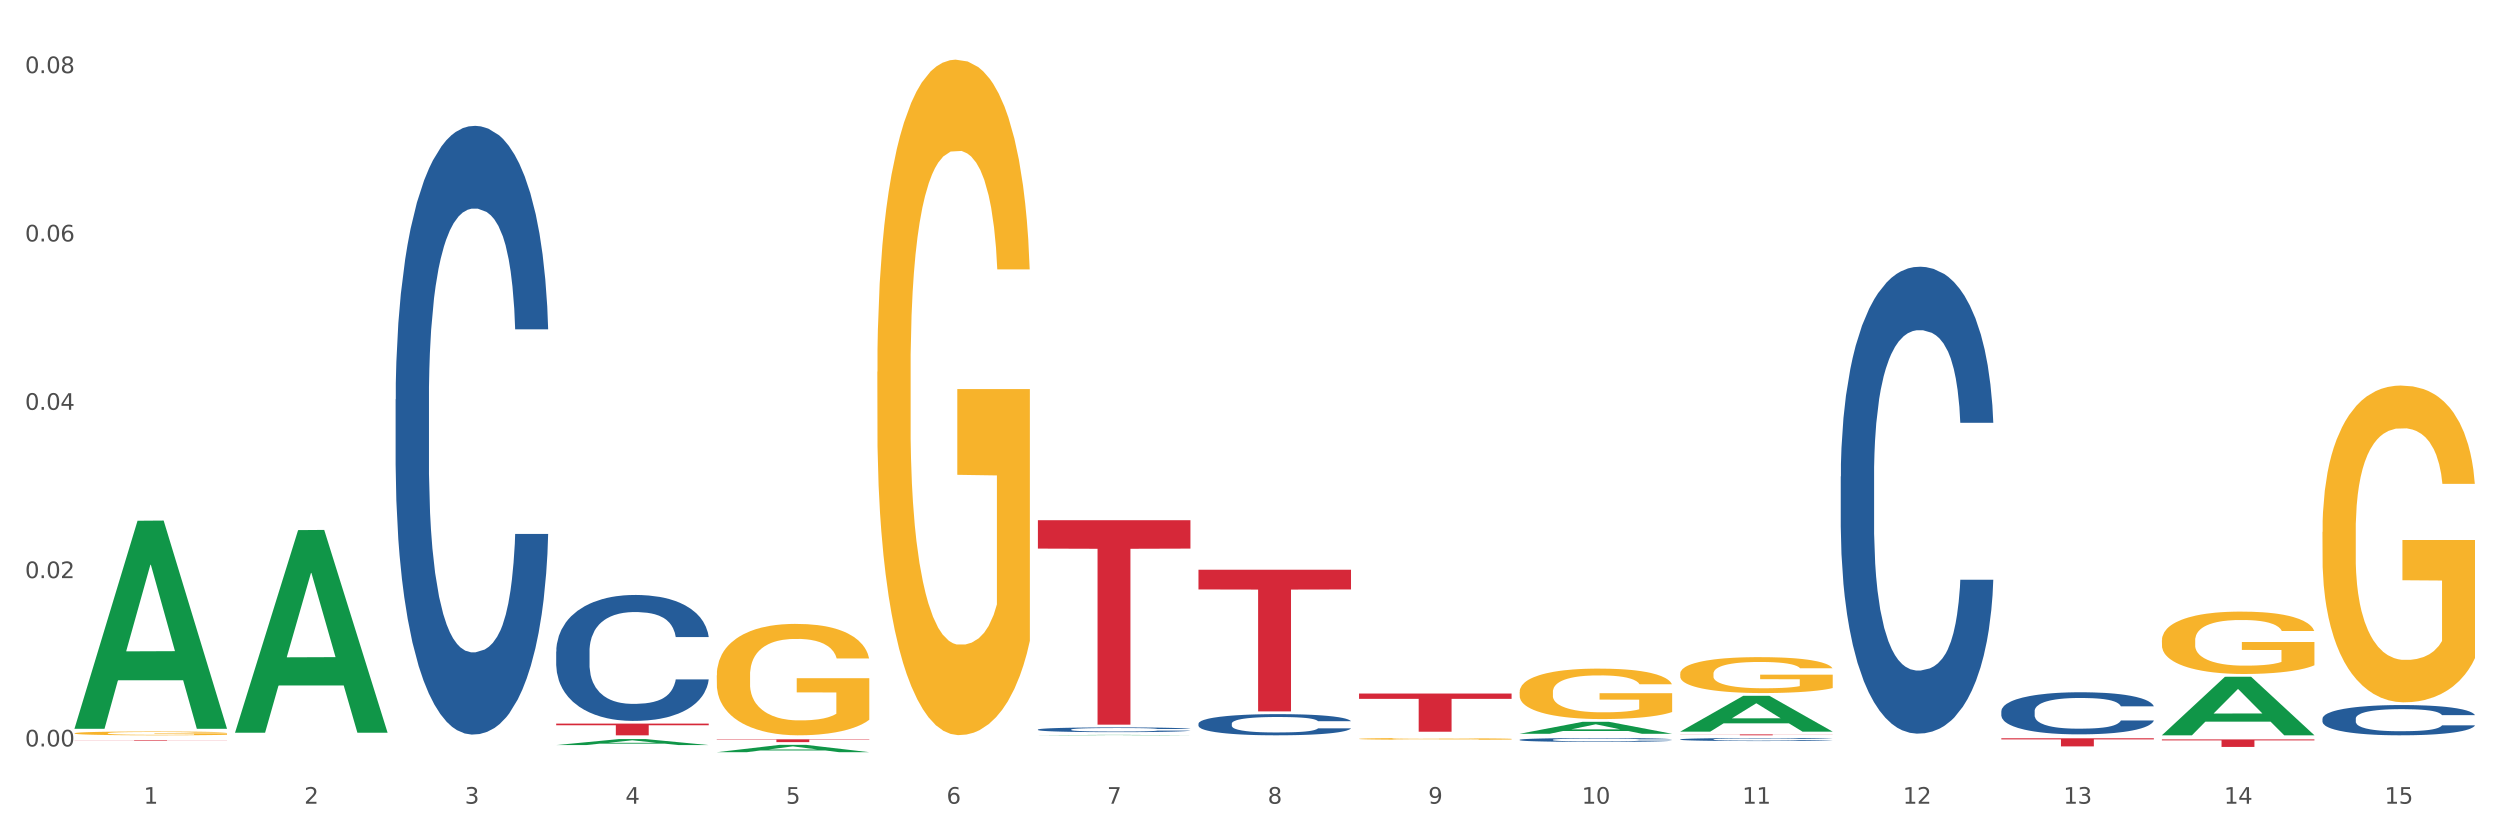 <?xml version="1.0" encoding="utf-8" standalone="no"?>
<!DOCTYPE svg PUBLIC "-//W3C//DTD SVG 1.1//EN"
  "http://www.w3.org/Graphics/SVG/1.1/DTD/svg11.dtd">
<svg xmlns:xlink="http://www.w3.org/1999/xlink" width="1080pt" height="360pt" viewBox="0 0 1080 360" xmlns="http://www.w3.org/2000/svg" version="1.1">
 <rect x="0" y="0" width="1080" height="360" fill="#333333" stroke="none"/>
 <defs>
  <style type="text/css">*{stroke-linejoin: round; stroke-linecap: butt}</style>
 </defs>
 <g id="figure_1">
  <g id="patch_1">
   <path d="M 0 360 
L 1080 360 
L 1080 0 
L 0 0 
z
" style="fill: #ffffff; stroke: #ffffff; stroke-linejoin: miter"/>
  </g>
  <g id="axes_1">
   <g id="matplotlib.axis_1">
    <g id="xtick_1">
     <g id="text_1">
      <!-- 1 -->
      <g style="fill: #4d4d4d" transform="translate(62.07 347.204) scale(0.096 -0.096)">
       <defs>
        <path id="DejaVuSans-31" d="M 794 531 
L 1825 531 
L 1825 4091 
L 703 3866 
L 703 4441 
L 1819 4666 
L 2450 4666 
L 2450 531 
L 3481 531 
L 3481 0 
L 794 0 
L 794 531 
z
" transform="scale(0.016)"/>
       </defs>
       <use xlink:href="#DejaVuSans-31"/>
      </g>
     </g>
    </g>
    <g id="xtick_2">
     <g id="text_2">
      <!-- 2 -->
      <g style="fill: #4d4d4d" transform="translate(131.436 347.204) scale(0.096 -0.096)">
       <defs>
        <path id="DejaVuSans-32" d="M 1228 531 
L 3431 531 
L 3431 0 
L 469 0 
L 469 531 
Q 828 903 1448 1529 
Q 2069 2156 2228 2338 
Q 2531 2678 2651 2914 
Q 2772 3150 2772 3378 
Q 2772 3750 2511 3984 
Q 2250 4219 1831 4219 
Q 1534 4219 1204 4116 
Q 875 4013 500 3803 
L 500 4441 
Q 881 4594 1212 4672 
Q 1544 4750 1819 4750 
Q 2544 4750 2975 4387 
Q 3406 4025 3406 3419 
Q 3406 3131 3298 2873 
Q 3191 2616 2906 2266 
Q 2828 2175 2409 1742 
Q 1991 1309 1228 531 
z
" transform="scale(0.016)"/>
       </defs>
       <use xlink:href="#DejaVuSans-32"/>
      </g>
     </g>
    </g>
    <g id="xtick_3">
     <g id="text_3">
      <!-- 3 -->
      <g style="fill: #4d4d4d" transform="translate(200.802 347.204) scale(0.096 -0.096)">
       <defs>
        <path id="DejaVuSans-33" d="M 2597 2516 
Q 3050 2419 3304 2112 
Q 3559 1806 3559 1356 
Q 3559 666 3084 287 
Q 2609 -91 1734 -91 
Q 1441 -91 1130 -33 
Q 819 25 488 141 
L 488 750 
Q 750 597 1062 519 
Q 1375 441 1716 441 
Q 2309 441 2620 675 
Q 2931 909 2931 1356 
Q 2931 1769 2642 2001 
Q 2353 2234 1838 2234 
L 1294 2234 
L 1294 2753 
L 1863 2753 
Q 2328 2753 2575 2939 
Q 2822 3125 2822 3475 
Q 2822 3834 2567 4026 
Q 2313 4219 1838 4219 
Q 1578 4219 1281 4162 
Q 984 4106 628 3988 
L 628 4550 
Q 988 4650 1302 4700 
Q 1616 4750 1894 4750 
Q 2613 4750 3031 4423 
Q 3450 4097 3450 3541 
Q 3450 3153 3228 2886 
Q 3006 2619 2597 2516 
z
" transform="scale(0.016)"/>
       </defs>
       <use xlink:href="#DejaVuSans-33"/>
      </g>
     </g>
    </g>
    <g id="xtick_4">
     <g id="text_4">
      <!-- 4 -->
      <g style="fill: #4d4d4d" transform="translate(270.169 347.204) scale(0.096 -0.096)">
       <defs>
        <path id="DejaVuSans-34" d="M 2419 4116 
L 825 1625 
L 2419 1625 
L 2419 4116 
z
M 2253 4666 
L 3047 4666 
L 3047 1625 
L 3713 1625 
L 3713 1100 
L 3047 1100 
L 3047 0 
L 2419 0 
L 2419 1100 
L 313 1100 
L 313 1709 
L 2253 4666 
z
" transform="scale(0.016)"/>
       </defs>
       <use xlink:href="#DejaVuSans-34"/>
      </g>
     </g>
    </g>
    <g id="xtick_5">
     <g id="text_5">
      <!-- 5 -->
      <g style="fill: #4d4d4d" transform="translate(339.535 347.204) scale(0.096 -0.096)">
       <defs>
        <path id="DejaVuSans-35" d="M 691 4666 
L 3169 4666 
L 3169 4134 
L 1269 4134 
L 1269 2991 
Q 1406 3038 1543 3061 
Q 1681 3084 1819 3084 
Q 2600 3084 3056 2656 
Q 3513 2228 3513 1497 
Q 3513 744 3044 326 
Q 2575 -91 1722 -91 
Q 1428 -91 1123 -41 
Q 819 9 494 109 
L 494 744 
Q 775 591 1075 516 
Q 1375 441 1709 441 
Q 2250 441 2565 725 
Q 2881 1009 2881 1497 
Q 2881 1984 2565 2268 
Q 2250 2553 1709 2553 
Q 1456 2553 1204 2497 
Q 953 2441 691 2322 
L 691 4666 
z
" transform="scale(0.016)"/>
       </defs>
       <use xlink:href="#DejaVuSans-35"/>
      </g>
     </g>
    </g>
    <g id="xtick_6">
     <g id="text_6">
      <!-- 6 -->
      <g style="fill: #4d4d4d" transform="translate(408.901 347.204) scale(0.096 -0.096)">
       <defs>
        <path id="DejaVuSans-36" d="M 2113 2584 
Q 1688 2584 1439 2293 
Q 1191 2003 1191 1497 
Q 1191 994 1439 701 
Q 1688 409 2113 409 
Q 2538 409 2786 701 
Q 3034 994 3034 1497 
Q 3034 2003 2786 2293 
Q 2538 2584 2113 2584 
z
M 3366 4563 
L 3366 3988 
Q 3128 4100 2886 4159 
Q 2644 4219 2406 4219 
Q 1781 4219 1451 3797 
Q 1122 3375 1075 2522 
Q 1259 2794 1537 2939 
Q 1816 3084 2150 3084 
Q 2853 3084 3261 2657 
Q 3669 2231 3669 1497 
Q 3669 778 3244 343 
Q 2819 -91 2113 -91 
Q 1303 -91 875 529 
Q 447 1150 447 2328 
Q 447 3434 972 4092 
Q 1497 4750 2381 4750 
Q 2619 4750 2861 4703 
Q 3103 4656 3366 4563 
z
" transform="scale(0.016)"/>
       </defs>
       <use xlink:href="#DejaVuSans-36"/>
      </g>
     </g>
    </g>
    <g id="xtick_7">
     <g id="text_7">
      <!-- 7 -->
      <g style="fill: #4d4d4d" transform="translate(478.267 347.204) scale(0.096 -0.096)">
       <defs>
        <path id="DejaVuSans-37" d="M 525 4666 
L 3525 4666 
L 3525 4397 
L 1831 0 
L 1172 0 
L 2766 4134 
L 525 4134 
L 525 4666 
z
" transform="scale(0.016)"/>
       </defs>
       <use xlink:href="#DejaVuSans-37"/>
      </g>
     </g>
    </g>
    <g id="xtick_8">
     <g id="text_8">
      <!-- 8 -->
      <g style="fill: #4d4d4d" transform="translate(547.634 347.204) scale(0.096 -0.096)">
       <defs>
        <path id="DejaVuSans-38" d="M 2034 2216 
Q 1584 2216 1326 1975 
Q 1069 1734 1069 1313 
Q 1069 891 1326 650 
Q 1584 409 2034 409 
Q 2484 409 2743 651 
Q 3003 894 3003 1313 
Q 3003 1734 2745 1975 
Q 2488 2216 2034 2216 
z
M 1403 2484 
Q 997 2584 770 2862 
Q 544 3141 544 3541 
Q 544 4100 942 4425 
Q 1341 4750 2034 4750 
Q 2731 4750 3128 4425 
Q 3525 4100 3525 3541 
Q 3525 3141 3298 2862 
Q 3072 2584 2669 2484 
Q 3125 2378 3379 2068 
Q 3634 1759 3634 1313 
Q 3634 634 3220 271 
Q 2806 -91 2034 -91 
Q 1263 -91 848 271 
Q 434 634 434 1313 
Q 434 1759 690 2068 
Q 947 2378 1403 2484 
z
M 1172 3481 
Q 1172 3119 1398 2916 
Q 1625 2713 2034 2713 
Q 2441 2713 2670 2916 
Q 2900 3119 2900 3481 
Q 2900 3844 2670 4047 
Q 2441 4250 2034 4250 
Q 1625 4250 1398 4047 
Q 1172 3844 1172 3481 
z
" transform="scale(0.016)"/>
       </defs>
       <use xlink:href="#DejaVuSans-38"/>
      </g>
     </g>
    </g>
    <g id="xtick_9">
     <g id="text_9">
      <!-- 9 -->
      <g style="fill: #4d4d4d" transform="translate(617 347.204) scale(0.096 -0.096)">
       <defs>
        <path id="DejaVuSans-39" d="M 703 97 
L 703 672 
Q 941 559 1184 500 
Q 1428 441 1663 441 
Q 2288 441 2617 861 
Q 2947 1281 2994 2138 
Q 2813 1869 2534 1725 
Q 2256 1581 1919 1581 
Q 1219 1581 811 2004 
Q 403 2428 403 3163 
Q 403 3881 828 4315 
Q 1253 4750 1959 4750 
Q 2769 4750 3195 4129 
Q 3622 3509 3622 2328 
Q 3622 1225 3098 567 
Q 2575 -91 1691 -91 
Q 1453 -91 1209 -44 
Q 966 3 703 97 
z
M 1959 2075 
Q 2384 2075 2632 2365 
Q 2881 2656 2881 3163 
Q 2881 3666 2632 3958 
Q 2384 4250 1959 4250 
Q 1534 4250 1286 3958 
Q 1038 3666 1038 3163 
Q 1038 2656 1286 2365 
Q 1534 2075 1959 2075 
z
" transform="scale(0.016)"/>
       </defs>
       <use xlink:href="#DejaVuSans-39"/>
      </g>
     </g>
    </g>
    <g id="xtick_10">
     <g id="text_10">
      <!-- 10 -->
      <g style="fill: #4d4d4d" transform="translate(683.312 347.204) scale(0.096 -0.096)">
       <defs>
        <path id="DejaVuSans-30" d="M 2034 4250 
Q 1547 4250 1301 3770 
Q 1056 3291 1056 2328 
Q 1056 1369 1301 889 
Q 1547 409 2034 409 
Q 2525 409 2770 889 
Q 3016 1369 3016 2328 
Q 3016 3291 2770 3770 
Q 2525 4250 2034 4250 
z
M 2034 4750 
Q 2819 4750 3233 4129 
Q 3647 3509 3647 2328 
Q 3647 1150 3233 529 
Q 2819 -91 2034 -91 
Q 1250 -91 836 529 
Q 422 1150 422 2328 
Q 422 3509 836 4129 
Q 1250 4750 2034 4750 
z
" transform="scale(0.016)"/>
       </defs>
       <use xlink:href="#DejaVuSans-31"/>
       <use xlink:href="#DejaVuSans-30" transform="translate(63.623 0)"/>
      </g>
     </g>
    </g>
    <g id="xtick_11">
     <g id="text_11">
      <!-- 11 -->
      <g style="fill: #4d4d4d" transform="translate(752.678 347.204) scale(0.096 -0.096)">
       <use xlink:href="#DejaVuSans-31"/>
       <use xlink:href="#DejaVuSans-31" transform="translate(63.623 0)"/>
      </g>
     </g>
    </g>
    <g id="xtick_12">
     <g id="text_12">
      <!-- 12 -->
      <g style="fill: #4d4d4d" transform="translate(822.044 347.204) scale(0.096 -0.096)">
       <use xlink:href="#DejaVuSans-31"/>
       <use xlink:href="#DejaVuSans-32" transform="translate(63.623 0)"/>
      </g>
     </g>
    </g>
    <g id="xtick_13">
     <g id="text_13">
      <!-- 13 -->
      <g style="fill: #4d4d4d" transform="translate(891.411 347.204) scale(0.096 -0.096)">
       <use xlink:href="#DejaVuSans-31"/>
       <use xlink:href="#DejaVuSans-33" transform="translate(63.623 0)"/>
      </g>
     </g>
    </g>
    <g id="xtick_14">
     <g id="text_14">
      <!-- 14 -->
      <g style="fill: #4d4d4d" transform="translate(960.777 347.204) scale(0.096 -0.096)">
       <use xlink:href="#DejaVuSans-31"/>
       <use xlink:href="#DejaVuSans-34" transform="translate(63.623 0)"/>
      </g>
     </g>
    </g>
    <g id="xtick_15">
     <g id="text_15">
      <!-- 15 -->
      <g style="fill: #4d4d4d" transform="translate(1030.143 347.204) scale(0.096 -0.096)">
       <use xlink:href="#DejaVuSans-31"/>
       <use xlink:href="#DejaVuSans-35" transform="translate(63.623 0)"/>
      </g>
     </g>
    </g>
    <g id="xtick_16"/>
    <g id="xtick_17"/>
    <g id="xtick_18"/>
    <g id="xtick_19"/>
    <g id="xtick_20"/>
    <g id="xtick_21"/>
    <g id="xtick_22"/>
    <g id="xtick_23"/>
    <g id="xtick_24"/>
    <g id="xtick_25"/>
    <g id="xtick_26"/>
    <g id="xtick_27"/>
    <g id="xtick_28"/>
    <g id="xtick_29"/>
   </g>
   <g id="matplotlib.axis_2">
    <g id="ytick_1">
     <g id="text_16">
      <!-- 0.00 -->
      <g style="fill: #4d4d4d" transform="translate(10.8 322.473) scale(0.096 -0.096)">
       <defs>
        <path id="DejaVuSans-2e" d="M 684 794 
L 1344 794 
L 1344 0 
L 684 0 
L 684 794 
z
" transform="scale(0.016)"/>
       </defs>
       <use xlink:href="#DejaVuSans-30"/>
       <use xlink:href="#DejaVuSans-2e" transform="translate(63.623 0)"/>
       <use xlink:href="#DejaVuSans-30" transform="translate(95.41 0)"/>
       <use xlink:href="#DejaVuSans-30" transform="translate(159.033 0)"/>
      </g>
     </g>
    </g>
    <g id="ytick_2">
     <g id="text_17">
      <!-- 0.02 -->
      <g style="fill: #4d4d4d" transform="translate(10.8 249.753) scale(0.096 -0.096)">
       <use xlink:href="#DejaVuSans-30"/>
       <use xlink:href="#DejaVuSans-2e" transform="translate(63.623 0)"/>
       <use xlink:href="#DejaVuSans-30" transform="translate(95.41 0)"/>
       <use xlink:href="#DejaVuSans-32" transform="translate(159.033 0)"/>
      </g>
     </g>
    </g>
    <g id="ytick_3">
     <g id="text_18">
      <!-- 0.04 -->
      <g style="fill: #4d4d4d" transform="translate(10.8 177.033) scale(0.096 -0.096)">
       <use xlink:href="#DejaVuSans-30"/>
       <use xlink:href="#DejaVuSans-2e" transform="translate(63.623 0)"/>
       <use xlink:href="#DejaVuSans-30" transform="translate(95.41 0)"/>
       <use xlink:href="#DejaVuSans-34" transform="translate(159.033 0)"/>
      </g>
     </g>
    </g>
    <g id="ytick_4">
     <g id="text_19">
      <!-- 0.06 -->
      <g style="fill: #4d4d4d" transform="translate(10.8 104.313) scale(0.096 -0.096)">
       <use xlink:href="#DejaVuSans-30"/>
       <use xlink:href="#DejaVuSans-2e" transform="translate(63.623 0)"/>
       <use xlink:href="#DejaVuSans-30" transform="translate(95.41 0)"/>
       <use xlink:href="#DejaVuSans-36" transform="translate(159.033 0)"/>
      </g>
     </g>
    </g>
    <g id="ytick_5">
     <g id="text_20">
      <!-- 0.08 -->
      <g style="fill: #4d4d4d" transform="translate(10.8 31.593) scale(0.096 -0.096)">
       <use xlink:href="#DejaVuSans-30"/>
       <use xlink:href="#DejaVuSans-2e" transform="translate(63.623 0)"/>
       <use xlink:href="#DejaVuSans-30" transform="translate(95.41 0)"/>
       <use xlink:href="#DejaVuSans-38" transform="translate(159.033 0)"/>
      </g>
     </g>
    </g>
    <g id="ytick_6"/>
    <g id="ytick_7"/>
    <g id="ytick_8"/>
    <g id="ytick_9"/>
   </g>
   <g id="PolyCollection_1">
    <path d="M 32.175 314.663 
L 32.243 314.579 
L 59.417 224.963 
L 70.695 224.879 
L 98.073 314.832 
L 85.029 314.832 
L 79.119 293.885 
L 51.061 293.885 
L 50.857 294.223 
L 45.151 314.832 
L 32.175 314.832 
L 32.175 314.663 
L 54.594 281.385 
L 75.586 281.3 
L 65.192 244.052 
L 65.056 243.883 
L 64.92 244.136 
L 54.526 281.3 
L 54.594 281.385 
L 32.175 314.663 
z
" clip-path="url(#p5d8474ec47)" style="fill: #109648"/>
    <path d="M 725.837 317.251 
L 791.735 317.251 
L 791.735 317.307 
L 765.813 317.308 
L 765.813 317.654 
L 751.603 317.654 
L 751.603 317.308 
L 725.837 317.307 
L 725.837 317.252 
L 725.837 317.251 
z
" clip-path="url(#p5d8474ec47)" style="fill: #d62839"/>
    <path d="M 587.105 299.61 
L 653.003 299.61 
L 653.003 301.902 
L 627.081 301.918 
L 627.081 316.102 
L 612.871 316.102 
L 612.871 301.918 
L 587.105 301.902 
L 587.105 299.626 
L 587.105 299.61 
z
" clip-path="url(#p5d8474ec47)" style="fill: #d62839"/>
    <path d="M 517.739 246.139 
L 583.636 246.139 
L 583.636 254.643 
L 557.715 254.7 
L 557.715 307.33 
L 543.504 307.33 
L 543.504 254.7 
L 517.739 254.643 
L 517.739 246.197 
L 517.739 246.139 
z
" clip-path="url(#p5d8474ec47)" style="fill: #d62839"/>
    <path d="M 448.372 224.72 
L 514.27 224.72 
L 514.27 236.996 
L 488.348 237.079 
L 488.348 313.057 
L 474.138 313.057 
L 474.138 237.079 
L 448.372 236.996 
L 448.372 224.803 
L 448.372 224.72 
z
" clip-path="url(#p5d8474ec47)" style="fill: #d62839"/>
    <path d="M 309.64 319.372 
L 375.538 319.372 
L 375.538 319.543 
L 349.616 319.544 
L 349.616 320.6 
L 335.406 320.6 
L 335.406 319.544 
L 309.64 319.543 
L 309.64 319.374 
L 309.64 319.372 
z
" clip-path="url(#p5d8474ec47)" style="fill: #d62839"/>
    <path d="M 240.274 312.608 
L 306.172 312.608 
L 306.172 313.31 
L 280.25 313.314 
L 280.25 317.654 
L 266.039 317.654 
L 266.039 313.314 
L 240.274 313.31 
L 240.274 312.613 
L 240.274 312.608 
z
" clip-path="url(#p5d8474ec47)" style="fill: #d62839"/>
    <path d="M 32.175 319.774 
L 98.073 319.774 
L 98.073 319.81 
L 72.151 319.81 
L 72.151 320.03 
L 57.941 320.03 
L 57.941 319.81 
L 32.175 319.81 
L 32.175 319.774 
L 32.175 319.774 
z
" clip-path="url(#p5d8474ec47)" style="fill: #d62839"/>
    <path d="M 32.175 316.767 
L 32.253 316.765 
L 32.253 316.711 
L 32.408 316.664 
L 33.186 316.551 
L 34.353 316.458 
L 35.209 316.408 
L 36.065 316.367 
L 37.076 316.327 
L 38.321 316.285 
L 40.578 316.223 
L 41.978 316.191 
L 43.69 316.158 
L 46.802 316.11 
L 49.058 316.083 
L 51.392 316.06 
L 55.204 316.033 
L 57.694 316.021 
L 60.339 316.012 
L 63.529 316.006 
L 65.941 316.004 
L 71.231 316.009 
L 75.744 316.022 
L 77.922 316.033 
L 80.723 316.051 
L 82.201 316.063 
L 84.613 316.087 
L 87.103 316.119 
L 88.815 316.146 
L 91.382 316.197 
L 93.327 316.248 
L 95.116 316.312 
L 96.05 316.355 
L 96.75 316.396 
L 97.373 316.443 
L 97.995 316.517 
L 83.991 316.517 
L 83.446 316.464 
L 82.59 316.414 
L 81.346 316.366 
L 80.256 316.336 
L 78.389 316.298 
L 76.677 316.274 
L 74.888 316.256 
L 72.71 316.241 
L 70.998 316.233 
L 68.586 316.227 
L 63.84 316.229 
L 60.65 316.241 
L 58.472 316.256 
L 57.071 316.269 
L 55.827 316.285 
L 54.426 316.306 
L 52.792 316.337 
L 51.625 316.366 
L 50.458 316.402 
L 49.525 316.438 
L 48.669 316.48 
L 47.969 316.526 
L 47.424 316.572 
L 46.957 316.63 
L 46.568 316.724 
L 46.568 316.931 
L 46.724 316.978 
L 47.113 317.039 
L 47.58 317.086 
L 48.358 317.142 
L 49.058 317.179 
L 50.381 317.234 
L 51.859 317.279 
L 53.026 317.307 
L 54.193 317.332 
L 56.216 317.365 
L 58.472 317.392 
L 60.417 317.408 
L 63.062 317.423 
L 64.852 317.429 
L 66.408 317.433 
L 70.22 317.433 
L 72.943 317.428 
L 75.977 317.417 
L 78.311 317.404 
L 80.256 317.387 
L 82.435 317.36 
L 83.835 317.335 
L 83.835 317.02 
L 66.719 317.018 
L 66.719 316.809 
L 98.073 316.809 
L 98.073 317.423 
L 96.75 317.455 
L 95.272 317.484 
L 93.716 317.509 
L 91.382 317.541 
L 88.581 317.571 
L 86.091 317.592 
L 83.446 317.61 
L 80.334 317.627 
L 76.288 317.642 
L 73.799 317.648 
L 70.687 317.652 
L 67.03 317.654 
L 63.84 317.651 
L 60.728 317.643 
L 57.461 317.63 
L 54.271 317.61 
L 51.859 317.591 
L 49.447 317.567 
L 46.879 317.535 
L 44.857 317.505 
L 43.301 317.478 
L 41.589 317.443 
L 39.722 317.398 
L 38.321 317.357 
L 37.076 317.315 
L 35.754 317.261 
L 34.82 317.214 
L 33.887 317.155 
L 33.342 317.112 
L 32.72 317.044 
L 32.253 316.949 
L 32.175 316.767 
z
" clip-path="url(#p5d8474ec47)" style="fill: #f7b32b"/>
    <path d="M 240.274 281.47 
L 240.352 281.42 
L 240.352 280.028 
L 240.585 278.14 
L 241.442 274.661 
L 242.533 272.027 
L 244.402 268.946 
L 245.415 267.654 
L 246.739 266.213 
L 249.465 263.877 
L 252.581 261.889 
L 254.762 260.796 
L 256.398 260.1 
L 260.059 258.858 
L 262.162 258.311 
L 264.343 257.864 
L 266.212 257.566 
L 269.328 257.218 
L 271.821 257.069 
L 274.703 257.019 
L 277.117 257.069 
L 280.311 257.268 
L 284.985 257.864 
L 286.776 258.212 
L 289.191 258.808 
L 291.683 259.603 
L 293.709 260.398 
L 296.045 261.541 
L 298.46 263.032 
L 300.797 264.921 
L 302.433 266.66 
L 303.757 268.499 
L 304.925 270.735 
L 305.782 273.17 
L 306.172 275.208 
L 291.917 275.208 
L 291.528 273.369 
L 290.749 271.381 
L 289.97 270.039 
L 289.113 268.946 
L 287.789 267.704 
L 286.62 266.909 
L 284.673 265.964 
L 282.881 265.368 
L 281.401 265.02 
L 279.61 264.722 
L 275.793 264.424 
L 273.067 264.424 
L 271.353 264.523 
L 269.25 264.772 
L 267.458 265.12 
L 265.355 265.716 
L 263.72 266.362 
L 262.084 267.207 
L 261.149 267.803 
L 259.747 268.896 
L 258.812 269.791 
L 257.566 271.332 
L 256.865 272.425 
L 255.619 275.258 
L 255.073 277.345 
L 254.84 278.786 
L 254.684 280.376 
L 254.684 288.129 
L 255.151 291.608 
L 255.541 293.098 
L 256.164 294.788 
L 257.332 296.975 
L 259.046 299.112 
L 260.838 300.652 
L 262.318 301.596 
L 263.72 302.292 
L 265.122 302.839 
L 266.835 303.336 
L 268.237 303.634 
L 270.341 303.932 
L 272.833 304.081 
L 274.78 304.081 
L 278.753 303.833 
L 280.545 303.584 
L 282.258 303.236 
L 284.128 302.69 
L 285.608 302.093 
L 286.465 301.646 
L 287.867 300.702 
L 288.957 299.708 
L 289.892 298.565 
L 290.515 297.571 
L 291.216 296.08 
L 291.761 294.391 
L 291.917 293.496 
L 306.172 293.496 
L 305.86 295.285 
L 305.315 297.024 
L 304.224 299.36 
L 303.367 300.702 
L 302.043 302.342 
L 300.641 303.733 
L 298.694 305.274 
L 296.902 306.417 
L 295.033 307.411 
L 293.008 308.305 
L 289.347 309.548 
L 288.022 309.896 
L 285.218 310.492 
L 283.037 310.84 
L 279.844 311.188 
L 276.572 311.387 
L 273.145 311.436 
L 270.107 311.337 
L 266.757 311.039 
L 264.654 310.74 
L 262.318 310.293 
L 259.591 309.597 
L 257.021 308.753 
L 254.606 307.759 
L 252.347 306.616 
L 250.244 305.324 
L 247.518 303.187 
L 245.493 301.099 
L 244.013 299.161 
L 243 297.521 
L 241.987 295.434 
L 241.442 293.993 
L 240.585 290.514 
L 240.274 287.284 
L 240.274 281.47 
z
" clip-path="url(#p5d8474ec47)" style="fill: #255c99"/>
    <path d="M 448.372 315.157 
L 448.45 315.155 
L 448.45 315.102 
L 448.684 315.03 
L 449.541 314.898 
L 450.631 314.798 
L 452.501 314.682 
L 453.513 314.633 
L 454.837 314.578 
L 457.564 314.489 
L 460.679 314.414 
L 462.861 314.372 
L 464.496 314.346 
L 468.157 314.299 
L 470.26 314.278 
L 472.441 314.261 
L 474.311 314.25 
L 477.427 314.237 
L 479.919 314.231 
L 482.801 314.229 
L 485.216 314.231 
L 488.41 314.238 
L 493.083 314.261 
L 494.875 314.274 
L 497.289 314.297 
L 499.782 314.327 
L 501.807 314.357 
L 504.144 314.401 
L 506.559 314.457 
L 508.896 314.529 
L 510.531 314.595 
L 511.856 314.665 
L 513.024 314.749 
L 513.881 314.842 
L 514.27 314.919 
L 500.016 314.919 
L 499.626 314.849 
L 498.847 314.774 
L 498.068 314.723 
L 497.212 314.682 
L 495.887 314.634 
L 494.719 314.604 
L 492.772 314.568 
L 490.98 314.546 
L 489.5 314.533 
L 487.709 314.521 
L 483.892 314.51 
L 481.165 314.51 
L 479.452 314.514 
L 477.349 314.523 
L 475.557 314.536 
L 473.454 314.559 
L 471.818 314.584 
L 470.183 314.616 
L 469.248 314.638 
L 467.846 314.68 
L 466.911 314.714 
L 465.665 314.772 
L 464.964 314.814 
L 463.717 314.921 
L 463.172 315 
L 462.938 315.055 
L 462.783 315.115 
L 462.783 315.409 
L 463.25 315.541 
L 463.639 315.598 
L 464.263 315.662 
L 465.431 315.745 
L 467.145 315.826 
L 468.936 315.884 
L 470.416 315.92 
L 471.818 315.947 
L 473.22 315.967 
L 474.934 315.986 
L 476.336 315.998 
L 478.439 316.009 
L 480.932 316.015 
L 482.879 316.015 
L 486.852 316.005 
L 488.643 315.996 
L 490.357 315.982 
L 492.226 315.962 
L 493.706 315.939 
L 494.563 315.922 
L 495.965 315.886 
L 497.056 315.849 
L 497.99 315.805 
L 498.614 315.768 
L 499.315 315.711 
L 499.86 315.647 
L 500.016 315.613 
L 514.27 315.613 
L 513.959 315.681 
L 513.413 315.747 
L 512.323 315.835 
L 511.466 315.886 
L 510.142 315.949 
L 508.74 316.001 
L 506.792 316.06 
L 505.001 316.103 
L 503.131 316.141 
L 501.106 316.175 
L 497.445 316.222 
L 496.121 316.235 
L 493.317 316.258 
L 491.136 316.271 
L 487.942 316.284 
L 484.671 316.292 
L 481.243 316.294 
L 478.206 316.29 
L 474.856 316.278 
L 472.753 316.267 
L 470.416 316.25 
L 467.69 316.224 
L 465.119 316.192 
L 462.705 316.154 
L 460.446 316.111 
L 458.343 316.062 
L 455.616 315.981 
L 453.591 315.901 
L 452.111 315.828 
L 451.099 315.766 
L 450.086 315.686 
L 449.541 315.632 
L 448.684 315.5 
L 448.372 315.377 
L 448.372 315.157 
z
" clip-path="url(#p5d8474ec47)" style="fill: #255c99"/>
    <path d="M 517.739 312.614 
L 517.816 312.606 
L 517.816 312.372 
L 518.05 312.054 
L 518.907 311.469 
L 519.997 311.026 
L 521.867 310.508 
L 522.88 310.291 
L 524.204 310.048 
L 526.93 309.655 
L 530.046 309.321 
L 532.227 309.137 
L 533.863 309.02 
L 537.523 308.811 
L 539.627 308.719 
L 541.808 308.644 
L 543.677 308.594 
L 546.793 308.536 
L 549.285 308.51 
L 552.167 308.502 
L 554.582 308.51 
L 557.776 308.544 
L 562.449 308.644 
L 564.241 308.703 
L 566.656 308.803 
L 569.148 308.937 
L 571.173 309.07 
L 573.51 309.263 
L 575.925 309.513 
L 578.262 309.831 
L 579.898 310.124 
L 581.222 310.433 
L 582.39 310.809 
L 583.247 311.218 
L 583.636 311.561 
L 569.382 311.561 
L 568.992 311.252 
L 568.214 310.918 
L 567.435 310.692 
L 566.578 310.508 
L 565.254 310.299 
L 564.085 310.165 
L 562.138 310.007 
L 560.346 309.906 
L 558.866 309.848 
L 557.075 309.798 
L 553.258 309.747 
L 550.532 309.747 
L 548.818 309.764 
L 546.715 309.806 
L 544.923 309.864 
L 542.82 309.965 
L 541.184 310.073 
L 539.549 310.215 
L 538.614 310.316 
L 537.212 310.5 
L 536.277 310.65 
L 535.031 310.909 
L 534.33 311.093 
L 533.084 311.569 
L 532.538 311.92 
L 532.305 312.163 
L 532.149 312.43 
L 532.149 313.734 
L 532.616 314.319 
L 533.006 314.57 
L 533.629 314.854 
L 534.797 315.222 
L 536.511 315.581 
L 538.302 315.84 
L 539.782 315.999 
L 541.184 316.116 
L 542.587 316.208 
L 544.3 316.292 
L 545.702 316.342 
L 547.805 316.392 
L 550.298 316.417 
L 552.245 316.417 
L 556.218 316.375 
L 558.009 316.333 
L 559.723 316.275 
L 561.593 316.183 
L 563.073 316.083 
L 563.929 316.007 
L 565.331 315.849 
L 566.422 315.682 
L 567.357 315.489 
L 567.98 315.322 
L 568.681 315.071 
L 569.226 314.787 
L 569.382 314.637 
L 583.636 314.637 
L 583.325 314.938 
L 582.78 315.23 
L 581.689 315.623 
L 580.832 315.849 
L 579.508 316.124 
L 578.106 316.359 
L 576.159 316.618 
L 574.367 316.81 
L 572.498 316.977 
L 570.472 317.127 
L 566.811 317.336 
L 565.487 317.395 
L 562.683 317.495 
L 560.502 317.554 
L 557.308 317.612 
L 554.037 317.646 
L 550.61 317.654 
L 547.572 317.637 
L 544.222 317.587 
L 542.119 317.537 
L 539.782 317.462 
L 537.056 317.345 
L 534.486 317.203 
L 532.071 317.035 
L 529.812 316.843 
L 527.709 316.626 
L 524.983 316.267 
L 522.957 315.916 
L 521.477 315.59 
L 520.465 315.314 
L 519.452 314.963 
L 518.907 314.72 
L 518.05 314.135 
L 517.739 313.592 
L 517.739 312.614 
z
" clip-path="url(#p5d8474ec47)" style="fill: #255c99"/>
    <path d="M 656.471 319.583 
L 656.549 319.582 
L 656.549 319.539 
L 656.783 319.48 
L 657.639 319.373 
L 658.73 319.291 
L 660.599 319.196 
L 661.612 319.156 
L 662.936 319.111 
L 665.662 319.039 
L 668.778 318.977 
L 670.959 318.943 
L 672.595 318.922 
L 676.256 318.883 
L 678.359 318.866 
L 680.54 318.852 
L 682.41 318.843 
L 685.525 318.832 
L 688.018 318.828 
L 690.9 318.826 
L 693.315 318.828 
L 696.508 318.834 
L 701.182 318.852 
L 702.973 318.863 
L 705.388 318.882 
L 707.881 318.906 
L 709.906 318.931 
L 712.243 318.966 
L 714.657 319.012 
L 716.994 319.071 
L 718.63 319.125 
L 719.954 319.182 
L 721.123 319.251 
L 721.979 319.326 
L 722.369 319.389 
L 708.114 319.389 
L 707.725 319.332 
L 706.946 319.271 
L 706.167 319.229 
L 705.31 319.196 
L 703.986 319.157 
L 702.818 319.132 
L 700.87 319.103 
L 699.079 319.085 
L 697.599 319.074 
L 695.807 319.065 
L 691.99 319.056 
L 689.264 319.056 
L 687.55 319.059 
L 685.447 319.066 
L 683.656 319.077 
L 681.553 319.096 
L 679.917 319.116 
L 678.281 319.142 
L 677.346 319.16 
L 675.944 319.194 
L 675.01 319.222 
L 673.763 319.269 
L 673.062 319.303 
L 671.816 319.391 
L 671.271 319.456 
L 671.037 319.5 
L 670.881 319.549 
L 670.881 319.79 
L 671.349 319.897 
L 671.738 319.943 
L 672.361 319.996 
L 673.53 320.063 
L 675.243 320.13 
L 677.035 320.177 
L 678.515 320.207 
L 679.917 320.228 
L 681.319 320.245 
L 683.033 320.26 
L 684.435 320.27 
L 686.538 320.279 
L 689.03 320.283 
L 690.978 320.283 
L 694.95 320.276 
L 696.742 320.268 
L 698.456 320.257 
L 700.325 320.24 
L 701.805 320.222 
L 702.662 320.208 
L 704.064 320.179 
L 705.154 320.148 
L 706.089 320.113 
L 706.712 320.082 
L 707.413 320.036 
L 707.959 319.983 
L 708.114 319.956 
L 722.369 319.956 
L 722.057 320.011 
L 721.512 320.065 
L 720.422 320.137 
L 719.565 320.179 
L 718.241 320.23 
L 716.838 320.273 
L 714.891 320.32 
L 713.1 320.356 
L 711.23 320.387 
L 709.205 320.414 
L 705.544 320.453 
L 704.22 320.463 
L 701.416 320.482 
L 699.235 320.493 
L 696.041 320.503 
L 692.769 320.51 
L 689.342 320.511 
L 686.304 320.508 
L 682.955 320.499 
L 680.852 320.49 
L 678.515 320.476 
L 675.789 320.454 
L 673.218 320.428 
L 670.803 320.397 
L 668.544 320.362 
L 666.441 320.322 
L 663.715 320.256 
L 661.69 320.191 
L 660.21 320.131 
L 659.197 320.08 
L 658.185 320.016 
L 657.639 319.971 
L 656.783 319.863 
L 656.471 319.763 
L 656.471 319.583 
z
" clip-path="url(#p5d8474ec47)" style="fill: #255c99"/>
    <path d="M 725.837 319.413 
L 725.915 319.411 
L 725.915 319.378 
L 726.149 319.333 
L 727.006 319.249 
L 728.096 319.186 
L 729.966 319.112 
L 730.978 319.081 
L 732.302 319.047 
L 735.029 318.991 
L 738.144 318.943 
L 740.325 318.917 
L 741.961 318.9 
L 745.622 318.87 
L 747.725 318.857 
L 749.906 318.847 
L 751.776 318.839 
L 754.891 318.831 
L 757.384 318.827 
L 760.266 318.826 
L 762.681 318.827 
L 765.874 318.832 
L 770.548 318.847 
L 772.34 318.855 
L 774.754 318.869 
L 777.247 318.888 
L 779.272 318.907 
L 781.609 318.935 
L 784.024 318.97 
L 786.36 319.016 
L 787.996 319.057 
L 789.32 319.102 
L 790.489 319.155 
L 791.346 319.214 
L 791.735 319.262 
L 777.481 319.262 
L 777.091 319.218 
L 776.312 319.171 
L 775.533 319.139 
L 774.676 319.112 
L 773.352 319.082 
L 772.184 319.063 
L 770.237 319.041 
L 768.445 319.026 
L 766.965 319.018 
L 765.173 319.011 
L 761.357 319.004 
L 758.63 319.004 
L 756.917 319.006 
L 754.814 319.012 
L 753.022 319.021 
L 750.919 319.035 
L 749.283 319.05 
L 747.647 319.071 
L 746.713 319.085 
L 745.311 319.111 
L 744.376 319.133 
L 743.13 319.169 
L 742.429 319.196 
L 741.182 319.264 
L 740.637 319.314 
L 740.403 319.348 
L 740.248 319.386 
L 740.248 319.572 
L 740.715 319.656 
L 741.104 319.692 
L 741.727 319.732 
L 742.896 319.785 
L 744.61 319.836 
L 746.401 319.873 
L 747.881 319.895 
L 749.283 319.912 
L 750.685 319.925 
L 752.399 319.937 
L 753.801 319.944 
L 755.904 319.951 
L 758.397 319.955 
L 760.344 319.955 
L 764.317 319.949 
L 766.108 319.943 
L 767.822 319.935 
L 769.691 319.922 
L 771.171 319.907 
L 772.028 319.897 
L 773.43 319.874 
L 774.521 319.85 
L 775.455 319.823 
L 776.079 319.799 
L 776.78 319.763 
L 777.325 319.723 
L 777.481 319.701 
L 791.735 319.701 
L 791.424 319.744 
L 790.878 319.786 
L 789.788 319.842 
L 788.931 319.874 
L 787.607 319.913 
L 786.205 319.947 
L 784.257 319.984 
L 782.466 320.011 
L 780.596 320.035 
L 778.571 320.056 
L 774.91 320.086 
L 773.586 320.094 
L 770.782 320.109 
L 768.601 320.117 
L 765.407 320.125 
L 762.136 320.13 
L 758.708 320.131 
L 755.67 320.129 
L 752.321 320.122 
L 750.218 320.115 
L 747.881 320.104 
L 745.155 320.087 
L 742.584 320.067 
L 740.17 320.043 
L 737.911 320.016 
L 735.808 319.985 
L 733.081 319.933 
L 731.056 319.883 
L 729.576 319.837 
L 728.563 319.798 
L 727.551 319.748 
L 727.006 319.713 
L 726.149 319.63 
L 725.837 319.552 
L 725.837 319.413 
z
" clip-path="url(#p5d8474ec47)" style="fill: #255c99"/>
    <path d="M 795.203 205.854 
L 795.281 205.67 
L 795.281 200.511 
L 795.515 193.511 
L 796.372 180.616 
L 797.462 170.852 
L 799.332 159.43 
L 800.344 154.64 
L 801.669 149.298 
L 804.395 140.64 
L 807.511 133.271 
L 809.692 129.218 
L 811.327 126.639 
L 814.988 122.033 
L 817.092 120.007 
L 819.273 118.349 
L 821.142 117.244 
L 824.258 115.954 
L 826.75 115.401 
L 829.632 115.217 
L 832.047 115.401 
L 835.241 116.138 
L 839.914 118.349 
L 841.706 119.638 
L 844.121 121.849 
L 846.613 124.797 
L 848.638 127.744 
L 850.975 131.981 
L 853.39 137.508 
L 855.727 144.508 
L 857.362 150.956 
L 858.687 157.772 
L 859.855 166.062 
L 860.712 175.089 
L 861.101 182.642 
L 846.847 182.642 
L 846.457 175.826 
L 845.678 168.457 
L 844.899 163.483 
L 844.043 159.43 
L 842.718 154.825 
L 841.55 151.877 
L 839.603 148.377 
L 837.811 146.166 
L 836.331 144.877 
L 834.54 143.771 
L 830.723 142.666 
L 827.997 142.666 
L 826.283 143.034 
L 824.18 143.956 
L 822.388 145.245 
L 820.285 147.456 
L 818.649 149.851 
L 817.014 152.982 
L 816.079 155.193 
L 814.677 159.246 
L 813.742 162.562 
L 812.496 168.273 
L 811.795 172.326 
L 810.548 182.826 
L 810.003 190.563 
L 809.77 195.906 
L 809.614 201.801 
L 809.614 230.539 
L 810.081 243.435 
L 810.471 248.962 
L 811.094 255.225 
L 812.262 263.331 
L 813.976 271.252 
L 815.767 276.963 
L 817.247 280.463 
L 818.649 283.042 
L 820.051 285.069 
L 821.765 286.911 
L 823.167 288.016 
L 825.27 289.122 
L 827.763 289.674 
L 829.71 289.674 
L 833.683 288.753 
L 835.474 287.832 
L 837.188 286.543 
L 839.057 284.516 
L 840.537 282.306 
L 841.394 280.648 
L 842.796 277.147 
L 843.887 273.463 
L 844.822 269.226 
L 845.445 265.541 
L 846.146 260.015 
L 846.691 253.751 
L 846.847 250.435 
L 861.101 250.435 
L 860.79 257.067 
L 860.245 263.515 
L 859.154 272.173 
L 858.297 277.147 
L 856.973 283.227 
L 855.571 288.385 
L 853.624 294.096 
L 851.832 298.333 
L 849.963 302.017 
L 847.937 305.333 
L 844.276 309.939 
L 842.952 311.228 
L 840.148 313.439 
L 837.967 314.728 
L 834.773 316.018 
L 831.502 316.755 
L 828.074 316.939 
L 825.037 316.571 
L 821.687 315.465 
L 819.584 314.36 
L 817.247 312.702 
L 814.521 310.123 
L 811.951 306.991 
L 809.536 303.307 
L 807.277 299.07 
L 805.174 294.28 
L 802.448 286.358 
L 800.422 278.621 
L 798.942 271.437 
L 797.93 265.357 
L 796.917 257.62 
L 796.372 252.278 
L 795.515 239.382 
L 795.203 227.408 
L 795.203 205.854 
z
" clip-path="url(#p5d8474ec47)" style="fill: #255c99"/>
    <path d="M 864.57 307.229 
L 864.648 307.213 
L 864.648 306.747 
L 864.881 306.116 
L 865.738 304.953 
L 866.829 304.073 
L 868.698 303.043 
L 869.711 302.611 
L 871.035 302.129 
L 873.761 301.348 
L 876.877 300.684 
L 879.058 300.319 
L 880.694 300.086 
L 884.355 299.671 
L 886.458 299.488 
L 888.639 299.338 
L 890.508 299.239 
L 893.624 299.122 
L 896.117 299.073 
L 898.999 299.056 
L 901.413 299.073 
L 904.607 299.139 
L 909.281 299.338 
L 911.072 299.455 
L 913.487 299.654 
L 915.979 299.92 
L 918.005 300.186 
L 920.341 300.568 
L 922.756 301.066 
L 925.093 301.697 
L 926.729 302.279 
L 928.053 302.893 
L 929.221 303.641 
L 930.078 304.455 
L 930.468 305.136 
L 916.213 305.136 
L 915.824 304.521 
L 915.045 303.857 
L 914.266 303.408 
L 913.409 303.043 
L 912.085 302.628 
L 910.916 302.362 
L 908.969 302.046 
L 907.177 301.847 
L 905.697 301.731 
L 903.906 301.631 
L 900.089 301.531 
L 897.363 301.531 
L 895.649 301.564 
L 893.546 301.648 
L 891.754 301.764 
L 889.651 301.963 
L 888.016 302.179 
L 886.38 302.462 
L 885.445 302.661 
L 884.043 303.026 
L 883.108 303.325 
L 881.862 303.84 
L 881.161 304.206 
L 879.915 305.153 
L 879.369 305.85 
L 879.136 306.332 
L 878.98 306.864 
L 878.98 309.455 
L 879.447 310.618 
L 879.837 311.117 
L 880.46 311.681 
L 881.628 312.412 
L 883.342 313.127 
L 885.134 313.642 
L 886.614 313.957 
L 888.016 314.19 
L 889.418 314.373 
L 891.131 314.539 
L 892.533 314.638 
L 894.637 314.738 
L 897.129 314.788 
L 899.076 314.788 
L 903.049 314.705 
L 904.841 314.622 
L 906.554 314.505 
L 908.424 314.323 
L 909.904 314.123 
L 910.76 313.974 
L 912.163 313.658 
L 913.253 313.326 
L 914.188 312.944 
L 914.811 312.612 
L 915.512 312.113 
L 916.057 311.548 
L 916.213 311.249 
L 930.468 311.249 
L 930.156 311.847 
L 929.611 312.429 
L 928.52 313.21 
L 927.663 313.658 
L 926.339 314.206 
L 924.937 314.672 
L 922.99 315.187 
L 921.198 315.569 
L 919.329 315.901 
L 917.304 316.2 
L 913.643 316.615 
L 912.318 316.731 
L 909.514 316.931 
L 907.333 317.047 
L 904.14 317.163 
L 900.868 317.23 
L 897.441 317.246 
L 894.403 317.213 
L 891.053 317.114 
L 888.95 317.014 
L 886.614 316.864 
L 883.887 316.632 
L 881.317 316.349 
L 878.902 316.017 
L 876.643 315.635 
L 874.54 315.203 
L 871.814 314.489 
L 869.789 313.791 
L 868.309 313.143 
L 867.296 312.595 
L 866.283 311.897 
L 865.738 311.416 
L 864.881 310.253 
L 864.57 309.173 
L 864.57 307.229 
z
" clip-path="url(#p5d8474ec47)" style="fill: #255c99"/>
    <path d="M 1003.302 310.454 
L 1003.38 310.442 
L 1003.38 310.108 
L 1003.614 309.654 
L 1004.47 308.818 
L 1005.561 308.185 
L 1007.43 307.445 
L 1008.443 307.135 
L 1009.767 306.788 
L 1012.494 306.227 
L 1015.609 305.75 
L 1017.79 305.487 
L 1019.426 305.32 
L 1023.087 305.021 
L 1025.19 304.89 
L 1027.371 304.783 
L 1029.241 304.711 
L 1032.356 304.627 
L 1034.849 304.592 
L 1037.731 304.58 
L 1040.146 304.592 
L 1043.339 304.639 
L 1048.013 304.783 
L 1049.805 304.866 
L 1052.219 305.009 
L 1054.712 305.2 
L 1056.737 305.392 
L 1059.074 305.666 
L 1061.489 306.024 
L 1063.825 306.478 
L 1065.461 306.896 
L 1066.785 307.338 
L 1067.954 307.875 
L 1068.811 308.46 
L 1069.2 308.95 
L 1054.945 308.95 
L 1054.556 308.508 
L 1053.777 308.03 
L 1052.998 307.708 
L 1052.141 307.445 
L 1050.817 307.147 
L 1049.649 306.956 
L 1047.701 306.729 
L 1045.91 306.586 
L 1044.43 306.502 
L 1042.638 306.43 
L 1038.822 306.359 
L 1036.095 306.359 
L 1034.382 306.383 
L 1032.278 306.442 
L 1030.487 306.526 
L 1028.384 306.669 
L 1026.748 306.824 
L 1025.112 307.027 
L 1024.178 307.171 
L 1022.775 307.433 
L 1021.841 307.648 
L 1020.594 308.018 
L 1019.893 308.281 
L 1018.647 308.962 
L 1018.102 309.463 
L 1017.868 309.809 
L 1017.712 310.191 
L 1017.712 312.054 
L 1018.18 312.89 
L 1018.569 313.248 
L 1019.192 313.654 
L 1020.361 314.179 
L 1022.074 314.693 
L 1023.866 315.063 
L 1025.346 315.29 
L 1026.748 315.457 
L 1028.15 315.588 
L 1029.864 315.708 
L 1031.266 315.779 
L 1033.369 315.851 
L 1035.862 315.887 
L 1037.809 315.887 
L 1041.781 315.827 
L 1043.573 315.767 
L 1045.287 315.684 
L 1047.156 315.553 
L 1048.636 315.409 
L 1049.493 315.302 
L 1050.895 315.075 
L 1051.986 314.836 
L 1052.92 314.561 
L 1053.543 314.323 
L 1054.244 313.964 
L 1054.79 313.559 
L 1054.945 313.344 
L 1069.2 313.344 
L 1068.888 313.773 
L 1068.343 314.191 
L 1067.253 314.753 
L 1066.396 315.075 
L 1065.072 315.469 
L 1063.67 315.803 
L 1061.722 316.173 
L 1059.931 316.448 
L 1058.061 316.687 
L 1056.036 316.902 
L 1052.375 317.2 
L 1051.051 317.284 
L 1048.247 317.427 
L 1046.066 317.511 
L 1042.872 317.594 
L 1039.6 317.642 
L 1036.173 317.654 
L 1033.135 317.63 
L 1029.786 317.558 
L 1027.683 317.487 
L 1025.346 317.379 
L 1022.62 317.212 
L 1020.049 317.009 
L 1017.634 316.77 
L 1015.376 316.496 
L 1013.272 316.185 
L 1010.546 315.672 
L 1008.521 315.17 
L 1007.041 314.705 
L 1006.028 314.311 
L 1005.016 313.809 
L 1004.47 313.463 
L 1003.614 312.627 
L 1003.302 311.851 
L 1003.302 310.454 
z
" clip-path="url(#p5d8474ec47)" style="fill: #255c99"/>
    <path d="M 1003.302 229.792 
L 1003.38 229.667 
L 1003.38 225.167 
L 1003.535 221.293 
L 1004.314 211.919 
L 1005.481 204.17 
L 1006.336 200.046 
L 1007.192 196.671 
L 1008.204 193.296 
L 1009.448 189.797 
L 1011.705 184.672 
L 1013.105 182.048 
L 1014.817 179.298 
L 1017.929 175.299 
L 1020.185 173.049 
L 1022.519 171.174 
L 1026.331 168.924 
L 1028.821 167.925 
L 1031.466 167.175 
L 1034.656 166.675 
L 1037.068 166.55 
L 1042.358 166.925 
L 1046.871 168.05 
L 1049.049 168.924 
L 1051.85 170.424 
L 1053.328 171.424 
L 1055.74 173.424 
L 1058.23 176.049 
L 1059.942 178.298 
L 1062.509 182.548 
L 1064.454 186.797 
L 1066.244 192.047 
L 1067.177 195.671 
L 1067.877 199.046 
L 1068.5 202.92 
L 1069.122 209.044 
L 1055.118 209.044 
L 1054.573 204.67 
L 1053.717 200.545 
L 1052.473 196.546 
L 1051.383 194.046 
L 1049.516 190.922 
L 1047.805 188.922 
L 1046.015 187.422 
L 1043.837 186.172 
L 1042.125 185.547 
L 1039.713 185.047 
L 1034.967 185.172 
L 1031.777 186.172 
L 1029.599 187.422 
L 1028.199 188.547 
L 1026.954 189.797 
L 1025.553 191.547 
L 1023.919 194.171 
L 1022.752 196.546 
L 1021.585 199.546 
L 1020.652 202.545 
L 1019.796 206.045 
L 1019.096 209.794 
L 1018.551 213.669 
L 1018.084 218.418 
L 1017.695 226.292 
L 1017.695 243.415 
L 1017.851 247.289 
L 1018.24 252.414 
L 1018.707 256.288 
L 1019.485 260.913 
L 1020.185 264.037 
L 1021.508 268.537 
L 1022.986 272.286 
L 1024.153 274.661 
L 1025.32 276.661 
L 1027.343 279.41 
L 1029.599 281.66 
L 1031.544 283.035 
L 1034.189 284.285 
L 1035.979 284.785 
L 1037.535 285.035 
L 1041.347 285.035 
L 1044.07 284.66 
L 1047.104 283.785 
L 1049.438 282.66 
L 1051.383 281.285 
L 1053.562 279.035 
L 1054.962 276.911 
L 1054.962 250.789 
L 1037.846 250.664 
L 1037.846 233.291 
L 1069.2 233.291 
L 1069.2 284.285 
L 1067.877 286.909 
L 1066.399 289.284 
L 1064.843 291.409 
L 1062.509 294.034 
L 1059.708 296.533 
L 1057.219 298.283 
L 1054.573 299.783 
L 1051.461 301.158 
L 1047.416 302.407 
L 1044.926 302.907 
L 1041.814 303.282 
L 1038.157 303.407 
L 1034.967 303.157 
L 1031.855 302.532 
L 1028.588 301.408 
L 1025.398 299.783 
L 1022.986 298.158 
L 1020.574 296.158 
L 1018.007 293.534 
L 1015.984 291.034 
L 1014.428 288.784 
L 1012.716 285.91 
L 1010.849 282.16 
L 1009.448 278.785 
L 1008.204 275.286 
L 1006.881 270.786 
L 1005.947 266.912 
L 1005.014 262.038 
L 1004.469 258.413 
L 1003.847 252.789 
L 1003.38 244.915 
L 1003.302 229.792 
z
" clip-path="url(#p5d8474ec47)" style="fill: #f7b32b"/>
    <path d="M 933.936 276.667 
L 934.014 276.643 
L 934.014 275.756 
L 934.169 274.993 
L 934.947 273.147 
L 936.114 271.62 
L 936.97 270.808 
L 937.826 270.143 
L 938.837 269.479 
L 940.082 268.789 
L 942.338 267.78 
L 943.739 267.263 
L 945.45 266.721 
L 948.563 265.933 
L 950.819 265.49 
L 953.153 265.121 
L 956.965 264.678 
L 959.455 264.481 
L 962.1 264.333 
L 965.29 264.235 
L 967.702 264.21 
L 972.992 264.284 
L 977.505 264.506 
L 979.683 264.678 
L 982.484 264.973 
L 983.962 265.17 
L 986.374 265.564 
L 988.864 266.081 
L 990.575 266.524 
L 993.143 267.361 
L 995.088 268.198 
L 996.877 269.232 
L 997.811 269.946 
L 998.511 270.611 
L 999.134 271.374 
L 999.756 272.581 
L 985.752 272.581 
L 985.207 271.719 
L 984.351 270.906 
L 983.106 270.119 
L 982.017 269.626 
L 980.15 269.011 
L 978.438 268.617 
L 976.649 268.321 
L 974.47 268.075 
L 972.759 267.952 
L 970.347 267.854 
L 965.601 267.878 
L 962.411 268.075 
L 960.233 268.321 
L 958.832 268.543 
L 957.588 268.789 
L 956.187 269.134 
L 954.553 269.651 
L 953.386 270.119 
L 952.219 270.709 
L 951.286 271.3 
L 950.43 271.99 
L 949.73 272.728 
L 949.185 273.491 
L 948.718 274.427 
L 948.329 275.978 
L 948.329 279.351 
L 948.485 280.114 
L 948.874 281.123 
L 949.341 281.886 
L 950.119 282.797 
L 950.819 283.413 
L 952.141 284.299 
L 953.62 285.038 
L 954.787 285.505 
L 955.954 285.899 
L 957.977 286.441 
L 960.233 286.884 
L 962.178 287.155 
L 964.823 287.401 
L 966.613 287.5 
L 968.169 287.549 
L 971.981 287.549 
L 974.704 287.475 
L 977.738 287.303 
L 980.072 287.081 
L 982.017 286.81 
L 984.196 286.367 
L 985.596 285.949 
L 985.596 280.803 
L 968.48 280.779 
L 968.48 277.357 
L 999.834 277.357 
L 999.834 287.401 
L 998.511 287.918 
L 997.033 288.386 
L 995.477 288.804 
L 993.143 289.321 
L 990.342 289.814 
L 987.852 290.158 
L 985.207 290.454 
L 982.095 290.725 
L 978.049 290.971 
L 975.56 291.069 
L 972.448 291.143 
L 968.791 291.168 
L 965.601 291.119 
L 962.489 290.995 
L 959.221 290.774 
L 956.032 290.454 
L 953.62 290.134 
L 951.208 289.74 
L 948.64 289.223 
L 946.618 288.73 
L 945.061 288.287 
L 943.35 287.721 
L 941.483 286.983 
L 940.082 286.318 
L 938.837 285.628 
L 937.515 284.742 
L 936.581 283.979 
L 935.648 283.019 
L 935.103 282.305 
L 934.48 281.197 
L 934.014 279.646 
L 933.936 276.667 
z
" clip-path="url(#p5d8474ec47)" style="fill: #f7b32b"/>
    <path d="M 725.837 291.055 
L 725.915 291.041 
L 725.915 290.531 
L 726.071 290.092 
L 726.849 289.029 
L 728.016 288.15 
L 728.871 287.682 
L 729.727 287.3 
L 730.739 286.917 
L 731.984 286.52 
L 734.24 285.939 
L 735.64 285.641 
L 737.352 285.33 
L 740.464 284.876 
L 742.72 284.621 
L 745.054 284.408 
L 748.866 284.153 
L 751.356 284.04 
L 754.001 283.955 
L 757.191 283.898 
L 759.603 283.884 
L 764.894 283.927 
L 769.406 284.054 
L 771.585 284.153 
L 774.385 284.323 
L 775.864 284.437 
L 778.275 284.664 
L 780.765 284.961 
L 782.477 285.216 
L 785.044 285.698 
L 786.989 286.18 
L 788.779 286.775 
L 789.712 287.186 
L 790.412 287.569 
L 791.035 288.008 
L 791.657 288.703 
L 777.653 288.703 
L 777.108 288.207 
L 776.253 287.739 
L 775.008 287.286 
L 773.919 287.002 
L 772.051 286.648 
L 770.34 286.421 
L 768.55 286.251 
L 766.372 286.109 
L 764.66 286.038 
L 762.248 285.982 
L 757.502 285.996 
L 754.313 286.109 
L 752.134 286.251 
L 750.734 286.378 
L 749.489 286.52 
L 748.088 286.719 
L 746.455 287.016 
L 745.288 287.286 
L 744.121 287.626 
L 743.187 287.966 
L 742.331 288.363 
L 741.631 288.788 
L 741.086 289.227 
L 740.62 289.766 
L 740.23 290.659 
L 740.23 292.6 
L 740.386 293.04 
L 740.775 293.621 
L 741.242 294.06 
L 742.02 294.584 
L 742.72 294.939 
L 744.043 295.449 
L 745.521 295.874 
L 746.688 296.143 
L 747.855 296.37 
L 749.878 296.682 
L 752.134 296.937 
L 754.079 297.093 
L 756.724 297.235 
L 758.514 297.291 
L 760.07 297.32 
L 763.882 297.32 
L 766.605 297.277 
L 769.639 297.178 
L 771.974 297.05 
L 773.919 296.895 
L 776.097 296.639 
L 777.497 296.399 
L 777.497 293.436 
L 760.381 293.422 
L 760.381 291.452 
L 791.735 291.452 
L 791.735 297.235 
L 790.412 297.532 
L 788.934 297.802 
L 787.378 298.043 
L 785.044 298.34 
L 782.243 298.624 
L 779.754 298.822 
L 777.108 298.992 
L 773.996 299.148 
L 769.951 299.29 
L 767.461 299.346 
L 764.349 299.389 
L 760.692 299.403 
L 757.502 299.375 
L 754.39 299.304 
L 751.123 299.176 
L 747.933 298.992 
L 745.521 298.808 
L 743.109 298.581 
L 740.542 298.284 
L 738.519 298 
L 736.963 297.745 
L 735.251 297.419 
L 733.384 296.994 
L 731.984 296.611 
L 730.739 296.214 
L 729.416 295.704 
L 728.482 295.265 
L 727.549 294.712 
L 727.004 294.301 
L 726.382 293.663 
L 725.915 292.77 
L 725.837 291.055 
z
" clip-path="url(#p5d8474ec47)" style="fill: #f7b32b"/>
    <path d="M 656.471 298.911 
L 656.549 298.891 
L 656.549 298.175 
L 656.704 297.557 
L 657.482 296.064 
L 658.649 294.83 
L 659.505 294.173 
L 660.361 293.635 
L 661.372 293.097 
L 662.617 292.54 
L 664.874 291.724 
L 666.274 291.305 
L 667.986 290.867 
L 671.098 290.23 
L 673.354 289.872 
L 675.688 289.573 
L 679.5 289.215 
L 681.99 289.056 
L 684.635 288.936 
L 687.825 288.856 
L 690.237 288.837 
L 695.527 288.896 
L 700.04 289.075 
L 702.218 289.215 
L 705.019 289.454 
L 706.497 289.613 
L 708.909 289.932 
L 711.399 290.35 
L 713.111 290.708 
L 715.678 291.385 
L 717.623 292.062 
L 719.412 292.898 
L 720.346 293.476 
L 721.046 294.013 
L 721.669 294.63 
L 722.291 295.606 
L 708.287 295.606 
L 707.742 294.909 
L 706.886 294.252 
L 705.642 293.615 
L 704.552 293.217 
L 702.685 292.719 
L 700.973 292.401 
L 699.184 292.162 
L 697.006 291.962 
L 695.294 291.863 
L 692.882 291.783 
L 688.136 291.803 
L 684.946 291.962 
L 682.768 292.162 
L 681.367 292.341 
L 680.123 292.54 
L 678.722 292.819 
L 677.088 293.237 
L 675.921 293.615 
L 674.754 294.093 
L 673.821 294.571 
L 672.965 295.128 
L 672.265 295.726 
L 671.72 296.343 
L 671.253 297.099 
L 670.864 298.354 
L 670.864 301.081 
L 671.02 301.699 
L 671.409 302.515 
L 671.876 303.132 
L 672.654 303.869 
L 673.354 304.367 
L 674.677 305.084 
L 676.155 305.681 
L 677.322 306.059 
L 678.489 306.378 
L 680.512 306.816 
L 682.768 307.174 
L 684.713 307.393 
L 687.358 307.592 
L 689.148 307.672 
L 690.704 307.712 
L 694.516 307.712 
L 697.239 307.652 
L 700.273 307.513 
L 702.607 307.333 
L 704.552 307.114 
L 706.731 306.756 
L 708.131 306.418 
L 708.131 302.256 
L 691.015 302.236 
L 691.015 299.469 
L 722.369 299.469 
L 722.369 307.592 
L 721.046 308.01 
L 719.568 308.389 
L 718.012 308.727 
L 715.678 309.145 
L 712.877 309.543 
L 710.387 309.822 
L 707.742 310.061 
L 704.63 310.28 
L 700.584 310.479 
L 698.095 310.559 
L 694.983 310.619 
L 691.326 310.639 
L 688.136 310.599 
L 685.024 310.499 
L 681.756 310.32 
L 678.567 310.061 
L 676.155 309.802 
L 673.743 309.484 
L 671.175 309.066 
L 669.153 308.667 
L 667.597 308.309 
L 665.885 307.851 
L 664.018 307.254 
L 662.617 306.716 
L 661.372 306.159 
L 660.05 305.442 
L 659.116 304.825 
L 658.183 304.048 
L 657.638 303.471 
L 657.016 302.575 
L 656.549 301.32 
L 656.471 298.911 
z
" clip-path="url(#p5d8474ec47)" style="fill: #f7b32b"/>
    <path d="M 587.105 319.179 
L 587.183 319.179 
L 587.183 319.154 
L 587.338 319.132 
L 588.116 319.08 
L 589.283 319.036 
L 590.139 319.013 
L 590.995 318.994 
L 592.006 318.976 
L 593.251 318.956 
L 595.507 318.927 
L 596.908 318.913 
L 598.619 318.897 
L 601.731 318.875 
L 603.988 318.863 
L 606.322 318.852 
L 610.134 318.84 
L 612.624 318.834 
L 615.269 318.83 
L 618.459 318.827 
L 620.871 318.826 
L 626.161 318.828 
L 630.674 318.835 
L 632.852 318.84 
L 635.653 318.848 
L 637.131 318.853 
L 639.543 318.865 
L 642.033 318.879 
L 643.744 318.892 
L 646.312 318.916 
L 648.257 318.939 
L 650.046 318.969 
L 650.98 318.989 
L 651.68 319.008 
L 652.302 319.029 
L 652.925 319.064 
L 638.921 319.064 
L 638.376 319.039 
L 637.52 319.016 
L 636.275 318.994 
L 635.186 318.98 
L 633.319 318.962 
L 631.607 318.951 
L 629.818 318.943 
L 627.639 318.936 
L 625.928 318.932 
L 623.516 318.93 
L 618.77 318.93 
L 615.58 318.936 
L 613.402 318.943 
L 612.001 318.949 
L 610.756 318.956 
L 609.356 318.966 
L 607.722 318.98 
L 606.555 318.994 
L 605.388 319.01 
L 604.455 319.027 
L 603.599 319.047 
L 602.898 319.068 
L 602.354 319.089 
L 601.887 319.116 
L 601.498 319.16 
L 601.498 319.255 
L 601.654 319.277 
L 602.043 319.306 
L 602.509 319.327 
L 603.287 319.353 
L 603.988 319.371 
L 605.31 319.396 
L 606.789 319.417 
L 607.956 319.43 
L 609.123 319.441 
L 611.145 319.456 
L 613.402 319.469 
L 615.347 319.477 
L 617.992 319.484 
L 619.781 319.486 
L 621.337 319.488 
L 625.15 319.488 
L 627.873 319.486 
L 630.907 319.481 
L 633.241 319.475 
L 635.186 319.467 
L 637.365 319.454 
L 638.765 319.442 
L 638.765 319.297 
L 621.649 319.296 
L 621.649 319.199 
L 653.003 319.199 
L 653.003 319.484 
L 651.68 319.498 
L 650.202 319.512 
L 648.646 319.523 
L 646.312 319.538 
L 643.511 319.552 
L 641.021 319.562 
L 638.376 319.57 
L 635.264 319.578 
L 631.218 319.585 
L 628.729 319.588 
L 625.617 319.59 
L 621.96 319.59 
L 618.77 319.589 
L 615.658 319.586 
L 612.39 319.579 
L 609.2 319.57 
L 606.789 319.561 
L 604.377 319.55 
L 601.809 319.535 
L 599.786 319.521 
L 598.23 319.509 
L 596.519 319.493 
L 594.652 319.472 
L 593.251 319.453 
L 592.006 319.433 
L 590.684 319.408 
L 589.75 319.387 
L 588.816 319.359 
L 588.272 319.339 
L 587.649 319.308 
L 587.183 319.264 
L 587.105 319.179 
z
" clip-path="url(#p5d8474ec47)" style="fill: #f7b32b"/>
    <path d="M 379.006 160.614 
L 379.084 160.347 
L 379.084 150.753 
L 379.24 142.491 
L 380.018 122.503 
L 381.185 105.979 
L 382.04 97.184 
L 382.896 89.988 
L 383.908 82.793 
L 385.152 75.33 
L 387.409 64.403 
L 388.809 58.807 
L 390.521 52.944 
L 393.633 44.415 
L 395.889 39.618 
L 398.223 35.62 
L 402.035 30.823 
L 404.525 28.691 
L 407.17 27.092 
L 410.36 26.026 
L 412.772 25.759 
L 418.062 26.559 
L 422.575 28.958 
L 424.753 30.823 
L 427.554 34.021 
L 429.032 36.153 
L 431.444 40.418 
L 433.934 46.014 
L 435.646 50.811 
L 438.213 59.873 
L 440.158 68.934 
L 441.948 80.128 
L 442.881 87.856 
L 443.581 95.052 
L 444.204 103.314 
L 444.826 116.373 
L 430.822 116.373 
L 430.277 107.045 
L 429.422 98.25 
L 428.177 89.722 
L 427.087 84.392 
L 425.22 77.729 
L 423.509 73.465 
L 421.719 70.267 
L 419.541 67.602 
L 417.829 66.269 
L 415.417 65.203 
L 410.671 65.469 
L 407.481 67.602 
L 405.303 70.267 
L 403.903 72.665 
L 402.658 75.33 
L 401.257 79.061 
L 399.624 84.658 
L 398.456 89.722 
L 397.289 96.118 
L 396.356 102.514 
L 395.5 109.977 
L 394.8 117.972 
L 394.255 126.234 
L 393.788 136.361 
L 393.399 153.151 
L 393.399 189.663 
L 393.555 197.925 
L 393.944 208.852 
L 394.411 217.114 
L 395.189 226.974 
L 395.889 233.637 
L 397.212 243.232 
L 398.69 251.227 
L 399.857 256.291 
L 401.024 260.555 
L 403.047 266.418 
L 405.303 271.215 
L 407.248 274.147 
L 409.893 276.812 
L 411.683 277.878 
L 413.239 278.411 
L 417.051 278.411 
L 419.774 277.611 
L 422.808 275.746 
L 425.142 273.347 
L 427.087 270.416 
L 429.266 265.618 
L 430.666 261.088 
L 430.666 205.387 
L 413.55 205.121 
L 413.55 168.076 
L 444.904 168.076 
L 444.904 276.812 
L 443.581 282.409 
L 442.103 287.472 
L 440.547 292.003 
L 438.213 297.6 
L 435.412 302.93 
L 432.923 306.661 
L 430.277 309.859 
L 427.165 312.791 
L 423.12 315.456 
L 420.63 316.522 
L 417.518 317.321 
L 413.861 317.588 
L 410.671 317.055 
L 407.559 315.722 
L 404.292 313.324 
L 401.102 309.859 
L 398.69 306.394 
L 396.278 302.13 
L 393.711 296.534 
L 391.688 291.203 
L 390.132 286.406 
L 388.42 280.276 
L 386.553 272.281 
L 385.152 265.085 
L 383.908 257.623 
L 382.585 248.029 
L 381.651 239.767 
L 380.718 229.373 
L 380.173 221.644 
L 379.551 209.651 
L 379.084 192.861 
L 379.006 160.614 
z
" clip-path="url(#p5d8474ec47)" style="fill: #f7b32b"/>
    <path d="M 309.64 291.762 
L 309.718 291.718 
L 309.718 290.136 
L 309.873 288.773 
L 310.651 285.476 
L 311.818 282.751 
L 312.674 281.3 
L 313.53 280.113 
L 314.541 278.926 
L 315.786 277.695 
L 318.042 275.893 
L 319.443 274.97 
L 321.155 274.003 
L 324.267 272.596 
L 326.523 271.805 
L 328.857 271.146 
L 332.669 270.354 
L 335.159 270.003 
L 337.804 269.739 
L 340.994 269.563 
L 343.406 269.519 
L 348.696 269.651 
L 353.209 270.047 
L 355.387 270.354 
L 358.188 270.882 
L 359.666 271.234 
L 362.078 271.937 
L 364.568 272.86 
L 366.279 273.651 
L 368.847 275.146 
L 370.792 276.64 
L 372.581 278.487 
L 373.515 279.762 
L 374.215 280.948 
L 374.838 282.311 
L 375.46 284.465 
L 361.456 284.465 
L 360.911 282.927 
L 360.055 281.476 
L 358.81 280.069 
L 357.721 279.19 
L 355.854 278.091 
L 354.142 277.388 
L 352.353 276.86 
L 350.174 276.421 
L 348.463 276.201 
L 346.051 276.025 
L 341.305 276.069 
L 338.115 276.421 
L 335.937 276.86 
L 334.536 277.256 
L 333.292 277.695 
L 331.891 278.311 
L 330.257 279.234 
L 329.09 280.069 
L 327.923 281.124 
L 326.99 282.179 
L 326.134 283.41 
L 325.434 284.729 
L 324.889 286.092 
L 324.422 287.762 
L 324.033 290.531 
L 324.033 296.554 
L 324.189 297.916 
L 324.578 299.719 
L 325.045 301.082 
L 325.823 302.708 
L 326.523 303.807 
L 327.845 305.389 
L 329.324 306.708 
L 330.491 307.543 
L 331.658 308.247 
L 333.681 309.214 
L 335.937 310.005 
L 337.882 310.489 
L 340.527 310.928 
L 342.317 311.104 
L 343.873 311.192 
L 347.685 311.192 
L 350.408 311.06 
L 353.442 310.752 
L 355.776 310.357 
L 357.721 309.873 
L 359.9 309.082 
L 361.3 308.335 
L 361.3 299.147 
L 344.184 299.103 
L 344.184 292.993 
L 375.538 292.993 
L 375.538 310.928 
L 374.215 311.851 
L 372.737 312.687 
L 371.181 313.434 
L 368.847 314.357 
L 366.046 315.236 
L 363.556 315.852 
L 360.911 316.379 
L 357.799 316.863 
L 353.753 317.302 
L 351.264 317.478 
L 348.152 317.61 
L 344.495 317.654 
L 341.305 317.566 
L 338.193 317.346 
L 334.925 316.951 
L 331.736 316.379 
L 329.324 315.808 
L 326.912 315.104 
L 324.344 314.181 
L 322.322 313.302 
L 320.766 312.511 
L 319.054 311.5 
L 317.187 310.181 
L 315.786 308.994 
L 314.541 307.763 
L 313.219 306.181 
L 312.285 304.818 
L 311.352 303.104 
L 310.807 301.829 
L 310.184 299.851 
L 309.718 297.081 
L 309.64 291.762 
z
" clip-path="url(#p5d8474ec47)" style="fill: #f7b32b"/>
    <path d="M 864.57 318.923 
L 930.468 318.923 
L 930.468 319.412 
L 904.546 319.415 
L 904.546 322.445 
L 890.335 322.445 
L 890.335 319.415 
L 864.57 319.412 
L 864.57 318.926 
L 864.57 318.923 
z
" clip-path="url(#p5d8474ec47)" style="fill: #d62839"/>
    <path d="M 933.936 319.407 
L 999.834 319.407 
L 999.834 319.863 
L 973.912 319.866 
L 973.912 322.684 
L 959.702 322.684 
L 959.702 319.866 
L 933.936 319.863 
L 933.936 319.411 
L 933.936 319.407 
z
" clip-path="url(#p5d8474ec47)" style="fill: #d62839"/>
    <path d="M 170.907 172.524 
L 170.985 172.284 
L 170.985 165.559 
L 171.219 156.433 
L 172.076 139.621 
L 173.166 126.892 
L 175.036 112.002 
L 176.048 105.757 
L 177.373 98.792 
L 180.099 87.504 
L 183.215 77.898 
L 185.396 72.614 
L 187.031 69.252 
L 190.692 63.247 
L 192.796 60.606 
L 194.977 58.444 
L 196.846 57.003 
L 199.962 55.322 
L 202.454 54.601 
L 205.336 54.361 
L 207.751 54.601 
L 210.945 55.562 
L 215.618 58.444 
L 217.41 60.125 
L 219.825 63.007 
L 222.317 66.85 
L 224.342 70.693 
L 226.679 76.217 
L 229.094 83.422 
L 231.431 92.548 
L 233.066 100.954 
L 234.391 109.84 
L 235.559 120.648 
L 236.416 132.416 
L 236.805 142.263 
L 222.551 142.263 
L 222.161 133.377 
L 221.382 123.77 
L 220.604 117.285 
L 219.747 112.002 
L 218.422 105.997 
L 217.254 102.155 
L 215.307 97.592 
L 213.515 94.709 
L 212.035 93.028 
L 210.244 91.587 
L 206.427 90.146 
L 203.701 90.146 
L 201.987 90.627 
L 199.884 91.827 
L 198.092 93.509 
L 195.989 96.391 
L 194.353 99.513 
L 192.718 103.596 
L 191.783 106.478 
L 190.381 111.761 
L 189.446 116.085 
L 188.2 123.53 
L 187.499 128.813 
L 186.252 142.503 
L 185.707 152.59 
L 185.474 159.555 
L 185.318 167.24 
L 185.318 204.707 
L 185.785 221.519 
L 186.175 228.724 
L 186.798 236.889 
L 187.966 247.457 
L 189.68 257.784 
L 191.471 265.229 
L 192.951 269.793 
L 194.353 273.155 
L 195.755 275.797 
L 197.469 278.198 
L 198.871 279.639 
L 200.974 281.08 
L 203.467 281.801 
L 205.414 281.801 
L 209.387 280.6 
L 211.178 279.399 
L 212.892 277.718 
L 214.761 275.076 
L 216.241 272.194 
L 217.098 270.033 
L 218.5 265.469 
L 219.591 260.666 
L 220.526 255.142 
L 221.149 250.339 
L 221.85 243.134 
L 222.395 234.968 
L 222.551 230.645 
L 236.805 230.645 
L 236.494 239.291 
L 235.949 247.697 
L 234.858 258.985 
L 234.001 265.469 
L 232.677 273.395 
L 231.275 280.12 
L 229.328 287.565 
L 227.536 293.089 
L 225.667 297.892 
L 223.641 302.215 
L 219.98 308.22 
L 218.656 309.901 
L 215.852 312.783 
L 213.671 314.464 
L 210.477 316.145 
L 207.206 317.106 
L 203.779 317.346 
L 200.741 316.866 
L 197.391 315.425 
L 195.288 313.984 
L 192.951 311.822 
L 190.225 308.46 
L 187.655 304.377 
L 185.24 299.573 
L 182.981 294.05 
L 180.878 287.805 
L 178.152 277.478 
L 176.126 267.391 
L 174.646 258.024 
L 173.634 250.099 
L 172.621 240.012 
L 172.076 233.047 
L 171.219 216.235 
L 170.907 200.624 
L 170.907 172.524 
z
" clip-path="url(#p5d8474ec47)" style="fill: #255c99"/>
    <path d="M 101.541 316.372 
L 101.609 316.289 
L 128.784 229.005 
L 140.061 228.923 
L 167.439 316.536 
L 154.395 316.536 
L 148.485 296.134 
L 120.427 296.134 
L 120.224 296.463 
L 114.517 316.536 
L 101.541 316.536 
L 101.541 316.372 
L 123.96 283.959 
L 144.952 283.877 
L 134.558 247.598 
L 134.422 247.433 
L 134.286 247.68 
L 123.892 283.877 
L 123.96 283.959 
L 101.541 316.372 
z
" clip-path="url(#p5d8474ec47)" style="fill: #109648"/>
    <path d="M 240.274 321.869 
L 240.342 321.867 
L 267.516 319.268 
L 278.793 319.266 
L 306.172 321.874 
L 293.128 321.874 
L 287.217 321.267 
L 259.16 321.267 
L 258.956 321.277 
L 253.249 321.874 
L 240.274 321.874 
L 240.274 321.869 
L 262.693 320.904 
L 283.685 320.902 
L 273.291 319.822 
L 273.155 319.817 
L 273.019 319.824 
L 262.625 320.902 
L 262.693 320.904 
L 240.274 321.869 
z
" clip-path="url(#p5d8474ec47)" style="fill: #109648"/>
    <path d="M 309.64 324.944 
L 309.708 324.941 
L 336.882 321.775 
L 348.16 321.772 
L 375.538 324.95 
L 362.494 324.95 
L 356.584 324.21 
L 328.526 324.21 
L 328.322 324.221 
L 322.616 324.95 
L 309.64 324.95 
L 309.64 324.944 
L 332.059 323.768 
L 353.051 323.765 
L 342.657 322.449 
L 342.521 322.443 
L 342.385 322.452 
L 331.991 323.765 
L 332.059 323.768 
L 309.64 324.944 
z
" clip-path="url(#p5d8474ec47)" style="fill: #109648"/>
    <path d="M 448.372 317.654 
L 448.44 317.653 
L 475.615 317.466 
L 486.892 317.466 
L 514.27 317.654 
L 501.227 317.654 
L 495.316 317.61 
L 467.259 317.61 
L 467.055 317.611 
L 461.348 317.654 
L 448.372 317.654 
L 448.372 317.654 
L 470.791 317.584 
L 491.783 317.584 
L 481.389 317.506 
L 481.253 317.506 
L 481.117 317.506 
L 470.723 317.584 
L 470.791 317.584 
L 448.372 317.654 
z
" clip-path="url(#p5d8474ec47)" style="fill: #109648"/>
    <path d="M 656.471 316.989 
L 656.539 316.984 
L 683.713 311.816 
L 694.991 311.811 
L 722.369 316.999 
L 709.325 316.999 
L 703.415 315.791 
L 675.357 315.791 
L 675.153 315.81 
L 669.447 316.999 
L 656.471 316.999 
L 656.471 316.989 
L 678.89 315.07 
L 699.882 315.065 
L 689.488 312.917 
L 689.352 312.907 
L 689.216 312.922 
L 678.822 315.065 
L 678.89 315.07 
L 656.471 316.989 
z
" clip-path="url(#p5d8474ec47)" style="fill: #109648"/>
    <path d="M 725.837 316.05 
L 725.905 316.035 
L 753.08 300.59 
L 764.357 300.575 
L 791.735 316.079 
L 778.691 316.079 
L 772.781 312.469 
L 744.723 312.469 
L 744.52 312.527 
L 738.813 316.079 
L 725.837 316.079 
L 725.837 316.05 
L 748.256 310.314 
L 769.248 310.3 
L 758.854 303.88 
L 758.718 303.851 
L 758.582 303.894 
L 748.188 310.3 
L 748.256 310.314 
L 725.837 316.05 
z
" clip-path="url(#p5d8474ec47)" style="fill: #109648"/>
    <path d="M 933.936 317.606 
L 934.004 317.583 
L 961.178 292.364 
L 972.456 292.34 
L 999.834 317.654 
L 986.79 317.654 
L 980.88 311.759 
L 952.822 311.759 
L 952.618 311.854 
L 946.912 317.654 
L 933.936 317.654 
L 933.936 317.606 
L 956.355 308.241 
L 977.347 308.218 
L 966.953 297.736 
L 966.817 297.688 
L 966.681 297.759 
L 956.287 308.218 
L 956.355 308.241 
L 933.936 317.606 
z
" clip-path="url(#p5d8474ec47)" style="fill: #109648"/>
   </g>
  </g>
 </g>
 <defs>
  <clipPath id="p5d8474ec47">
   <rect x="32.175" y="10.8" width="1037.025" height="329.109"/>
  </clipPath>
 </defs>
</svg>
